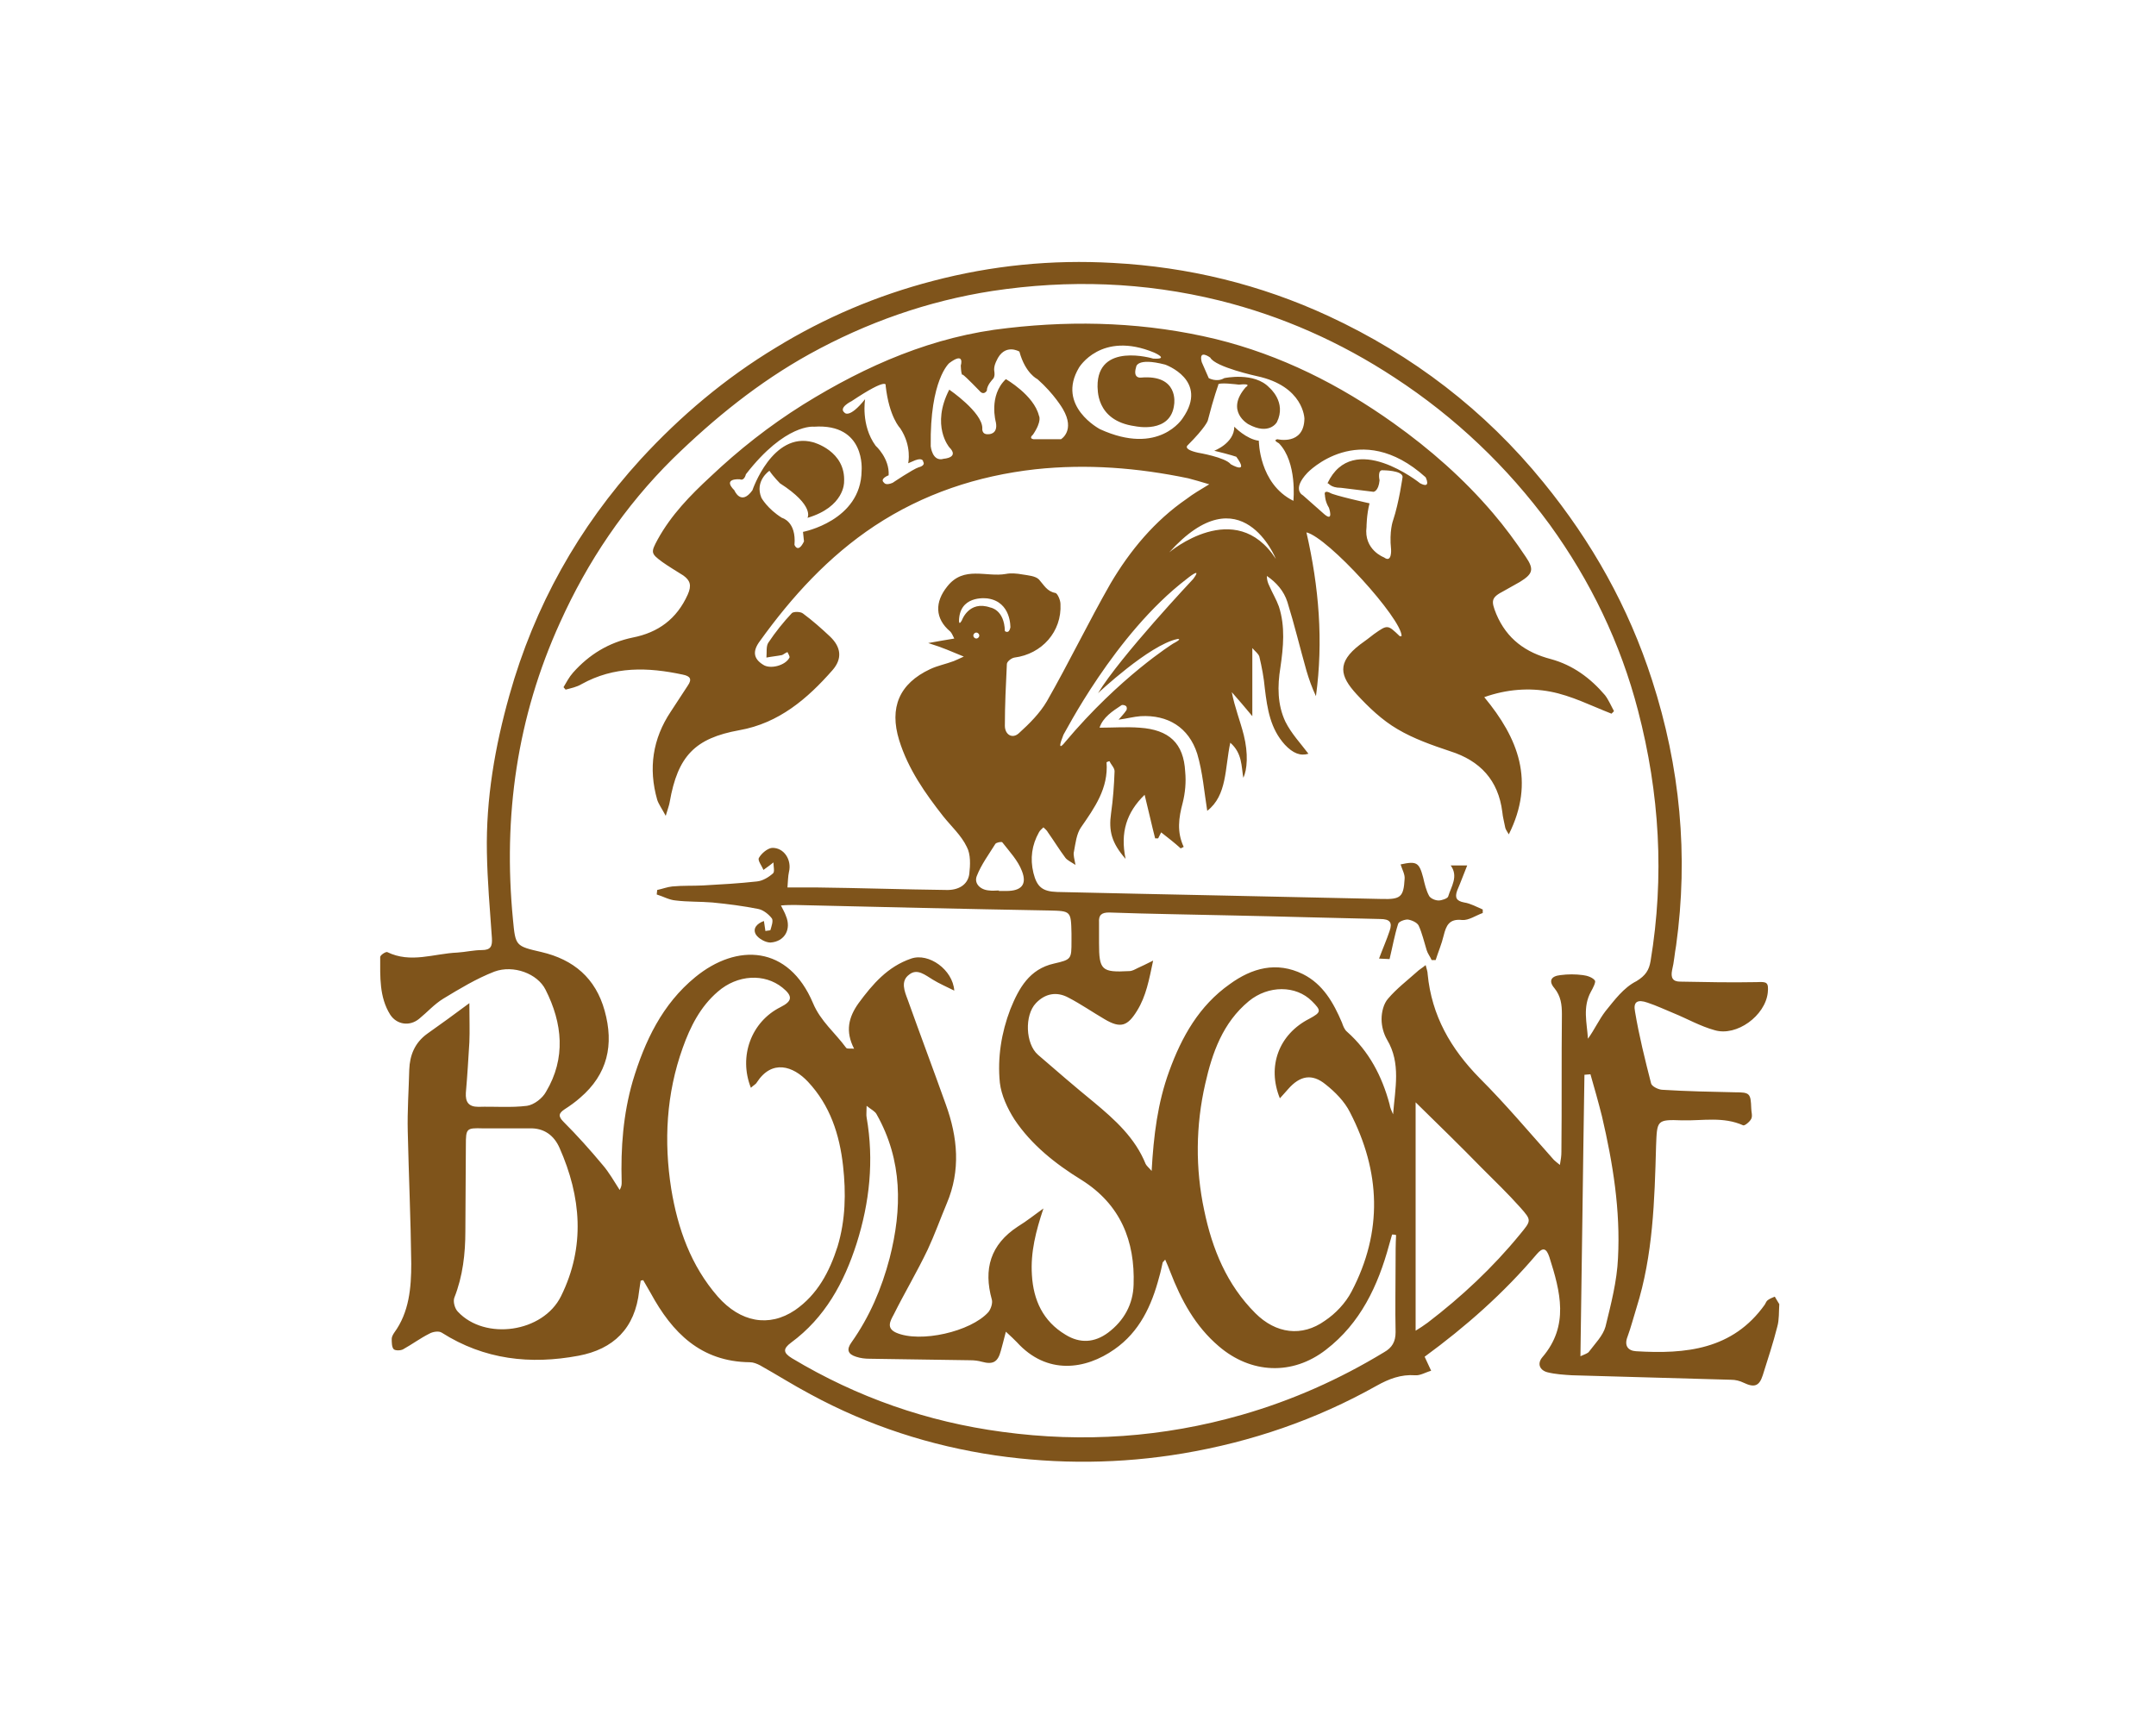 <?xml version="1.0" encoding="utf-8"?>
<!-- Generator: Adobe Illustrator 23.0.1, SVG Export Plug-In . SVG Version: 6.00 Build 0)  -->
<svg version="1.1" id="Livello_1" xmlns="http://www.w3.org/2000/svg" xmlns:xlink="http://www.w3.org/1999/xlink" x="0px" y="0px"
	 viewBox="0 0 430.4 343.7" style="enable-background:new 0 0 430.4 343.7;" xml:space="preserve">
<style type="text/css">
	.st0{fill:#7F541B;}
</style>
<g>
	<path class="st0" d="M354.3,258.9c-0.5,0.2-1,0.4-1.4,0.7c-0.3,0.2-0.4,0.6-0.6,0.9c-6.4,9-15.8,9.9-25.7,9.3
		c-1.6-0.1-2.4-1.1-1.7-2.9c0.7-1.9,1.2-3.9,1.8-5.8c3.3-10.5,3.6-21.4,3.9-32.3c0.2-5.1,0.1-5.3,5.2-5.1c4.1,0.1,8.2-0.8,12.2,1
		c0.3,0.1,1.3-0.7,1.6-1.3c0.3-0.6,0-1.4,0-2.1c-0.1-3-0.3-3.2-3.2-3.2c-4.8-0.1-9.7-0.2-14.5-0.5c-0.8,0-2.2-0.7-2.3-1.3
		c-1.2-4.7-2.4-9.5-3.2-14.3c-0.4-2,0.5-2.5,2.5-1.8c1.8,0.6,3.5,1.4,5.2,2.1c2.7,1.1,5.3,2.6,8.2,3.4c4.4,1.3,10.1-2.9,10.6-7.5
		c0.2-2.1-0.2-2.2-2.2-2.1c-5.1,0.1-10.2,0-15.3-0.1c-1.5,0-1.9-0.8-1.6-2.3c0.4-1.6,0.5-3.3,0.8-4.9c2.5-18,0.8-35.7-4.8-53
		c-4.7-14.6-12-27.6-21.7-39.5c-11.7-14.4-26.1-25.4-42.9-33.2c-13.6-6.3-28-9.8-43-10.6c-12.2-0.7-24.2,0.5-36,3.6
		c-11.1,2.9-21.5,7.3-31.3,13.3c-10.1,6.1-19,13.6-27,22.3c-12.4,13.6-21.2,29.3-26.2,47.1c-2.9,10.3-4.7,20.7-4.5,31.4
		c0.1,5.7,0.6,11.4,1,17.1c0.1,1.6-0.2,2.4-2,2.4c-1.6,0-3.3,0.4-4.9,0.5c-4.7,0.2-9.3,2.2-14-0.1c-0.3-0.1-1.4,0.6-1.4,1
		c0,3.9-0.2,8,2,11.5c1.3,2,3.9,2.4,5.8,0.8c1.6-1.3,3-2.9,4.8-4c3.3-2,6.6-4,10.2-5.4c3.8-1.4,8.6,0.4,10.2,3.6
		c3.4,6.7,4.1,13.7,0.1,20.4c-0.7,1.3-2.4,2.6-3.8,2.8c-3.2,0.4-6.5,0.1-9.7,0.2c-2,0-2.6-1-2.5-2.8c0.3-3.4,0.5-6.8,0.7-10.1
		c0.1-2.3,0-4.6,0-7.8c-3.1,2.3-5.7,4.2-8.4,6.1c-2.5,1.8-3.5,4.3-3.6,7.2c-0.1,4.1-0.4,8.2-0.3,12.3c0.2,8.8,0.6,17.6,0.7,26.4
		c0,4.8-0.4,9.7-3.4,13.8c-0.2,0.3-0.5,0.8-0.5,1.2c0,0.7,0,1.7,0.4,2.1c0.3,0.3,1.4,0.3,1.9,0c1.8-1,3.4-2.2,5.2-3.1
		c0.7-0.4,1.9-0.6,2.5-0.2c8.5,5.4,17.7,6.4,27.3,4.6c6.9-1.3,11.3-5.4,12.1-13c0.1-0.7,0.2-1.3,0.3-2c0.2,0,0.4-0.1,0.5-0.1
		c0.5,0.9,1,1.7,1.5,2.6c4.3,7.9,10,13.7,19.8,13.8c0.7,0,1.4,0.3,2,0.6c3.4,1.9,6.7,4,10.1,5.8c11.6,6.3,24,10.3,36.9,12.2
		c12.5,1.8,25,1.7,37.5-0.4c13.6-2.3,26.5-6.7,38.6-13.5c2.5-1.4,4.9-2.3,7.7-2.1c1,0.1,2.1-0.6,3.2-0.9c-0.4-0.9-0.8-1.7-1.3-2.8
		c8.2-6,15.8-12.7,22.4-20.5c1.2-1.4,1.9-1.2,2.5,0.6c2.2,6.9,4,13.7-1.4,20c-1.1,1.3-0.5,2.6,1,3c1.6,0.4,3.3,0.5,4.9,0.6
		c10.6,0.3,21.2,0.6,31.8,0.9c0.8,0,1.7,0.2,2.5,0.6c2.1,1,3.1,0.7,3.8-1.5c1-3.2,2.1-6.5,2.9-9.7c0.4-1.4,0.3-3,0.4-4.5
		C354.8,259.7,354.5,259.3,354.3,258.9z M112,258.8c-3.6,7.3-15.2,8.9-20.6,3.1c-0.6-0.6-1-2-0.7-2.8c1.7-4.3,2.2-8.8,2.2-13.3
		c0-5.7,0.1-11.4,0.1-17.1c0-3.4,0.1-3.5,3.4-3.4c1.2,0,2.3,0,3.5,0c0,0,0,0,0,0c1.9,0,3.9,0,5.8,0c2.9-0.1,4.9,1.4,6,3.9
		C116,238.9,116.9,248.9,112,258.8z M143.3,258.9c-5.4-6.2-8-13.6-9.3-21.5c-1.5-9.5-1-19,2.3-28.2c1.5-4.2,3.5-8.2,7-11.2
		c3.9-3.4,9.3-3.7,12.9-0.8c2.1,1.7,2,2.7-0.4,3.9c-5.8,2.9-8.4,9.8-5.9,16.1c0.5-0.5,1-0.7,1.2-1.1c3-4.6,7.2-3.3,10.2-0.1
		c4.4,4.7,6.3,10.5,7,16.8c0.6,5.4,0.5,10.8-1.1,16.1c-1.6,5-4,9.6-8.5,12.7C153.5,265.1,147.8,264,143.3,258.9z M278.6,251.9
		c0,4.7-0.1,9.4,0,14.1c0,1.9-0.7,3.1-2.3,4c-8.9,5.4-18.3,9.6-28.4,12.5c-15.7,4.5-31.6,5.6-47.8,3.4c-15-2-29-6.9-42-14.7
		c-1.8-1.1-1.8-1.9-0.2-3.1c6.8-5,10.6-12,13.1-19.8c2.6-8.2,3.5-16.6,2-25.2c-0.1-0.5,0-1,0-2.3c1,0.8,1.7,1.1,2,1.7
		c5.2,9.2,5.1,18.9,2.6,28.7c-1.6,6.1-4,11.7-7.6,16.8c-1.1,1.5-0.7,2.4,0.9,2.9c0.9,0.3,1.8,0.4,2.7,0.4c6.7,0.1,13.4,0.2,20.1,0.3
		c0.8,0,1.6,0.1,2.3,0.3c2.2,0.6,3.2,0.1,3.8-2.2c0.3-1.1,0.6-2.2,1-3.8c1,0.9,1.6,1.5,2.2,2.1c6,6.6,13.7,5.5,19.5,1.4
		c5-3.5,7.4-8.7,8.9-14.4c0.3-1,0.5-2,0.7-2.9c0-0.1,0.2-0.2,0.5-0.6c0.4,0.9,0.7,1.6,1,2.4c2.2,5.7,5,10.9,9.7,14.9
		c6.4,5.5,14.7,5.9,21.4,0.7c6.9-5.3,10.4-12.8,12.6-20.9c0.2-0.7,0.4-1.4,0.6-2.1c0.3,0,0.5,0,0.8,0.1
		C278.6,248.4,278.6,250.2,278.6,251.9z M255.5,219.3c0.7-0.8,1.2-1.3,1.7-1.9c2.3-2.6,4.7-3.1,7.4-0.9c1.9,1.5,3.8,3.4,4.9,5.6
		c6.1,11.8,6.6,23.8,0.3,35.8c-1.2,2.3-3.2,4.4-5.3,5.8c-4.6,3.3-9.8,2.6-13.9-1.5c-5.7-5.7-8.6-12.8-10.2-20.5
		c-1.8-8.4-1.7-17,0.2-25.3c1.4-6.2,3.5-12.2,8.7-16.5c3.9-3.2,9.4-3.2,12.6,0c1.9,1.9,1.9,2.2-0.5,3.5
		C255.3,206.5,252.9,212.9,255.5,219.3z M303.4,246.5c-5.4,6.6-11.6,12.4-18.4,17.6c-0.8,0.6-1.6,1.1-2.4,1.6c0-15.3,0-30.4,0-45.6
		c4.7,4.6,9,8.8,13.2,13.1c2.6,2.6,5.2,5.1,7.7,7.9C305.8,243.7,305.7,243.7,303.4,246.5z M323,251.2c-0.2,4.6-1.4,9.2-2.5,13.7
		c-0.5,1.8-2.1,3.4-3.3,5c-0.2,0.3-0.8,0.5-1.7,0.9c0.3-19,0.5-37.6,0.8-56.2c0.4,0,0.8-0.1,1.2-0.1c0.8,2.8,1.6,5.6,2.3,8.4
		C322,232.3,323.5,241.7,323,251.2z M320.5,201.9c-1.3,1.7-2.2,3.7-3.5,5.5c-0.2-3.2-1.1-6.3,0.6-9.4c0.4-0.7,1-1.9,0.8-2.2
		c-0.4-0.6-1.5-1-2.4-1.1c-1.5-0.2-3-0.2-4.5,0c-1.9,0.2-2.4,1.2-1.2,2.6c1.3,1.6,1.5,3.3,1.5,5.2c-0.1,9.2,0,18.3-0.1,27.5
		c0,0.8-0.1,1.5-0.3,2.6c-0.6-0.5-0.9-0.7-1.2-1c-4.9-5.5-9.6-11.1-14.8-16.3c-5.8-5.9-9.6-12.5-10.4-20.8c0-0.5-0.2-1-0.4-1.8
		c-0.7,0.6-1.3,0.9-1.8,1.4c-1.9,1.7-4,3.3-5.7,5.3c-0.9,1-1.3,2.7-1.3,4.1c0,1.4,0.4,2.9,1.1,4.1c2.8,4.7,1.6,9.7,1.2,14.9
		c-0.3-0.7-0.6-1.3-0.7-2c-1.5-5.6-4.1-10.6-8.5-14.5c-0.5-0.4-0.8-1.2-1-1.8c-1.7-4-3.8-7.7-7.8-9.7c-5.3-2.6-10.2-1.2-14.6,2
		c-6.1,4.3-9.6,10.5-12.1,17.4c-2.3,6.3-3.1,12.8-3.5,19.9c-0.6-0.7-1-1-1.2-1.4c-2.1-5.2-6.1-8.8-10.3-12.3
		c-3.8-3.1-7.5-6.3-11.2-9.5c-2.5-2.2-2.7-7.9-0.4-10.3c1.8-1.9,4.1-2.4,6.5-1.1c2.5,1.3,4.8,2.9,7.2,4.3c3.2,1.9,4.6,1.4,6.5-1.7
		c1.8-2.9,2.4-6.2,3.2-10c-1.4,0.7-2.2,1.1-3.1,1.5c-0.6,0.3-1.1,0.6-1.7,0.6c-5.5,0.3-6-0.2-6-5.6c0-1.4,0-2.7,0-4.1
		c-0.1-1.5,0.5-2,2-2c8.4,0.3,16.7,0.4,25.1,0.6c9.7,0.2,19.3,0.5,29,0.7c2,0,2.5,0.7,1.9,2.4c-0.6,1.8-1.4,3.6-2.1,5.5
		c0.5,0,1.5,0.1,2.1,0.1c0.6-2.5,1-4.8,1.7-7c0.1-0.5,1.3-0.9,1.9-0.9c0.8,0.1,1.9,0.6,2.2,1.2c0.7,1.5,1.1,3.3,1.6,4.9
		c0.2,0.7,0.7,1.3,1,2c0.3,0,0.5,0,0.8,0c0.5-1.6,1.2-3.2,1.6-4.9c0.5-2,1.1-3.4,3.7-3.1c1.3,0.1,2.7-0.9,4.1-1.4c0-0.2,0-0.5,0-0.7
		c-1.2-0.5-2.4-1.2-3.7-1.4c-1.6-0.3-1.9-1-1.4-2.4c0.7-1.6,1.3-3.3,2-5c-0.9,0-2.1,0-3.3,0c1.6,2.2,0.1,4.2-0.5,6.2
		c-0.1,0.4-1.3,0.8-1.9,0.8c-0.7,0-1.6-0.4-1.9-0.9c-0.6-1.1-0.9-2.4-1.2-3.7c-0.8-3-1.3-3.3-4.5-2.6c0.3,1,0.9,2,0.8,2.9
		c-0.2,3.6-0.8,4.1-4.5,4c-21.6-0.5-43.3-0.9-64.9-1.4c-2.9-0.1-4-1-4.7-3.8c-0.7-2.9-0.3-5.6,1.1-8.1c0.2-0.4,0.6-0.7,0.9-1
		c0.3,0.3,0.7,0.6,0.9,1c1.2,1.7,2.3,3.5,3.5,5.1c0.4,0.5,1.1,0.8,2,1.4c-0.2-1.2-0.5-2-0.3-2.7c0.3-1.6,0.5-3.5,1.4-4.8
		c2.7-3.9,5.5-7.8,5.1-13c0.2-0.1,0.4-0.2,0.6-0.2c0.3,0.7,1,1.3,1,2c-0.1,2.8-0.3,5.6-0.7,8.4c-0.5,3.5,0.1,5.9,2.9,9.1
		c-1.1-5.3,0.2-9.3,3.8-12.8c0.8,3.2,1.4,6,2.1,8.7c0.2,0,0.4,0,0.6,0c0.2-0.4,0.4-0.8,0.6-1.2c1.4,1.1,2.7,2.1,3.9,3.2
		c0.2-0.1,0.4-0.2,0.6-0.3c-1.4-3-1-5.8-0.2-8.8c0.5-2,0.7-4.1,0.5-6.2c-0.3-5.7-3.2-8.4-9.1-8.8c-2.6-0.2-5.3,0-8,0
		c0.7-2.1,2.6-3.3,4.4-4.5c0.2-0.1,0.7,0,0.9,0.2c0.2,0.2,0.2,0.7,0,0.9c-0.4,0.6-0.9,1.1-1.5,1.8c1.6-0.2,3-0.6,4.4-0.7
		c5.4-0.3,9.6,2.2,11.3,7.5c1.1,3.7,1.4,7.7,2,11.4c4-3.1,3.5-8.5,4.6-13.6c2.4,2.1,2.2,4.7,2.6,7c0.8-1.6,1-4.9,0.1-8.5
		c-0.7-2.8-1.8-5.5-2.4-8.6c1.4,1.6,2.7,3.1,4.1,4.8c0-4.4,0-8.8,0-13.6c0.6,0.7,1.2,1.1,1.4,1.7c0.5,2.1,0.9,4.2,1.1,6.4
		c0.5,4.1,1.1,8,4,11.2c1.6,1.7,3.1,2.3,4.7,1.8c-1.5-2-3.4-4-4.6-6.4c-1.6-3.4-1.6-7.1-1-10.8c0.6-4.1,1-8.2-0.3-12.2
		c-0.5-1.4-1.3-2.7-1.9-4.1c-0.3-0.6-0.5-1.2-0.5-2c1.9,1.3,3.4,3,4.1,5.2c1.4,4.5,2.5,9.1,3.8,13.7c0.5,1.7,1.1,3.4,1.9,5.1
		c1.5-11,0.6-21.8-1.9-32.7c4.3,1,19,17.2,19,20.7c-0.1,0-0.3,0.1-0.4,0c-2.4-2.3-2.4-2.3-5.1-0.4c-0.9,0.7-1.8,1.4-2.8,2.1
		c-4.7,3.6-4,6.3-0.7,9.9c2.4,2.6,5.1,5.2,8.2,7c3.2,1.9,6.9,3.2,10.5,4.4c6,1.9,9.6,5.8,10.4,12.1c0.1,1.1,0.4,2.1,0.6,3.2
		c0.1,0.3,0.2,0.5,0.7,1.3c5.3-10.6,1.9-19.2-4.9-27.4c4.5-1.6,9-1.9,13.2-1.1c4.2,0.8,8.1,2.8,12.2,4.4c0.2-0.2,0.3-0.3,0.5-0.5
		c-0.6-1.1-1.1-2.3-1.8-3.2c-2.9-3.4-6.4-6-10.8-7.2c-5-1.3-8.8-4-10.9-9c-1.1-2.7-1-3.3,1.5-4.6c1.1-0.6,2.1-1.2,3.2-1.8
		c2.6-1.6,2.9-2.5,1.2-5c-2-3-4.2-6-6.6-8.8c-5.8-6.8-12.5-12.7-19.8-17.9c-10.8-7.7-22.5-13.6-35.5-16.8
		c-13.7-3.3-27.6-3.8-41.5-2.2c-14.8,1.6-28.2,7.4-40.9,15.3c-6.7,4.2-12.8,9-18.5,14.4c-4,3.7-7.8,7.6-10.5,12.5
		c-1.4,2.6-1.4,2.8,0.9,4.5c1.4,1,2.8,1.8,4.2,2.7c1.4,1,1.7,2,0.9,3.8c-2.2,4.9-5.9,7.6-11,8.6c-4.8,1-8.7,3.4-11.9,7
		c-0.8,0.9-1.3,1.9-1.9,2.9c0.1,0.2,0.3,0.3,0.4,0.5c1.1-0.3,2.2-0.5,3.2-1.1c6.5-3.6,13.2-3.4,20.2-1.9c1.5,0.3,1.9,0.9,1,2.2
		c-1.1,1.7-2.3,3.5-3.4,5.2c-3.6,5.4-4.5,11.3-2.7,17.6c0.3,0.9,0.9,1.7,1.7,3.2c0.4-1.4,0.7-2.1,0.8-2.8c1.6-9.1,5-12.7,13.9-14.3
		c7.9-1.4,13.6-6.3,18.6-12c2-2.3,1.7-4.6-0.5-6.7c-1.7-1.6-3.5-3.2-5.4-4.6c-0.5-0.4-1.8-0.4-2.2-0.1c-1.7,1.8-3.3,3.8-4.7,5.9
		c-0.5,0.7-0.3,2-0.4,3c1-0.2,2.1-0.3,3.1-0.5c0.3-0.1,0.6-0.4,1.1-0.6c0.2,0.4,0.5,0.9,0.4,1.1c-0.8,1.6-3.9,2.4-5.3,1.4
		c-1.9-1.2-2.1-2.7-0.6-4.7c6.4-8.9,13.7-16.9,22.9-23c9.7-6.4,20.5-10,32.1-11.3c10.3-1.1,20.4-0.3,30.5,1.8
		c1.2,0.3,2.5,0.7,4.2,1.2c-1.8,1.1-3.2,1.9-4.5,2.9c-6.4,4.4-11.3,10.3-15.2,16.9c-4.4,7.7-8.3,15.8-12.7,23.5
		c-1.4,2.4-3.5,4.5-5.6,6.4c-1.3,1.2-2.8,0.3-2.8-1.5c0-4.1,0.2-8.2,0.4-12.3c0-0.5,0.9-1.2,1.5-1.3c5.5-0.7,9.5-5.2,9.2-10.7
		c0-0.8-0.6-2.1-1-2.2c-1.7-0.3-2.3-1.6-3.3-2.7c-0.7-0.7-2.1-0.8-3.3-1c-1.1-0.2-2.3-0.3-3.3-0.1c-3.9,0.7-8.4-1.7-11.7,2.5
		c-2.5,3.1-2.5,6.4,0.6,9c0.3,0.3,0.5,0.8,0.8,1.4c-1.7,0.3-3.1,0.5-5.2,0.9c1.6,0.5,2.7,0.9,3.7,1.3c1,0.4,1.9,0.8,3.4,1.4
		c-1.1,0.5-1.5,0.7-2,0.9c-1.6,0.6-3.2,0.9-4.7,1.6c-6.2,2.9-8.2,7.7-6.2,14.2c1.8,5.8,5.2,10.6,8.8,15.2c1.6,2,3.6,3.8,4.7,6.1
		c0.8,1.5,0.7,3.6,0.5,5.4c-0.3,2.2-2.2,3.3-4.7,3.2c-8.6-0.1-17.2-0.4-25.8-0.5c-1.8,0-3.6,0-5.8,0c0.1-1.2,0.1-2.2,0.3-3.1
		c0.6-2.4-1-4.9-3.4-4.8c-0.9,0.1-2.1,1.1-2.6,2c-0.3,0.5,0.6,1.6,0.9,2.4c1-0.7,1.5-1.1,2-1.5c0,0.8,0.3,1.9-0.1,2.2
		c-0.9,0.8-2.1,1.5-3.2,1.6c-3.6,0.4-7.2,0.6-10.8,0.8c-2,0.1-4,0-6.1,0.2c-1,0.1-2,0.5-3,0.7c0,0.3-0.1,0.6-0.1,0.9
		c1.3,0.4,2.5,1.1,3.8,1.2c2.4,0.3,4.9,0.2,7.3,0.4c3.1,0.3,6.2,0.7,9.2,1.3c1,0.2,2.1,1.1,2.7,1.9c0.3,0.5-0.1,1.6-0.3,2.3
		c0,0.1-0.6,0.1-1,0.2c-0.1-0.6-0.2-1.3-0.3-2c-1.4,0.5-2.3,1.5-1.6,2.7c0.5,0.8,1.9,1.6,2.9,1.6c2.9-0.2,4.2-2.7,3.1-5.3
		c-0.2-0.6-0.5-1.1-1-2.1c1.1-0.1,2-0.1,2.8-0.1c16.9,0.4,33.8,0.8,50.7,1.1c4.4,0.1,4.4,0.1,4.5,4.6c0,0.5,0,1,0,1.5
		c0,3.6,0,3.7-3.5,4.5c-4.9,1.1-7,4.9-8.7,9.1c-1.8,4.7-2.6,9.7-2.1,14.7c0.3,2.5,1.5,5.1,2.9,7.3c3.4,5.1,8.2,8.9,13.4,12.1
		c7.8,4.9,10.7,12.2,10.4,20.9c-0.1,3.9-1.9,7.2-5.1,9.6c-2.7,2-5.6,2.2-8.5,0.4c-4.5-2.7-6.4-6.9-6.7-11.9
		c-0.3-4.6,0.8-8.8,2.3-13.3c-1.7,1.2-3.3,2.5-5.1,3.6c-5.5,3.6-6.9,8.5-5.2,14.6c0.2,0.7-0.2,1.9-0.7,2.5
		c-3.5,3.9-13.6,6.2-18.4,4.1c-2-0.9-1.2-2.3-0.5-3.6c2.2-4.4,4.7-8.6,6.8-13c1.4-3,2.5-6.1,3.8-9.2c2.8-6.6,2.2-13.2-0.2-19.8
		c-2.5-7-5.1-13.9-7.6-20.9c-0.6-1.6-1.5-3.7,0.3-5c1.6-1.3,3.2,0.1,4.7,1c1.3,0.8,2.7,1.4,4.3,2.2c-0.3-4.2-5.1-7.6-8.6-6.4
		c-4.7,1.6-7.7,5.1-10.5,8.9c-2,2.8-2.7,5.6-0.9,9.1c-0.8-0.1-1.4,0.1-1.6-0.2c-2.2-3-5.1-5.3-6.6-8.9c-4.9-11.6-15.2-12-23.5-5.2
		c-6.6,5.4-10.1,12.8-12.5,20.8c-1.9,6.6-2.4,13.3-2.2,20.1c0,0.5,0,0.9-0.4,1.6c-1.1-1.7-2.1-3.5-3.4-5c-2.5-3-5.1-5.9-7.8-8.6
		c-1.1-1.1-1-1.7,0.2-2.5c1.1-0.7,2.2-1.5,3.1-2.3c5.5-4.7,6.8-10.6,4.9-17.4c-1.8-6.5-6.2-10.2-12.6-11.7c-5.2-1.2-5.2-1.2-5.7-6.5
		c-2-20.6,0.8-40.4,9.4-59.3c5.5-12.2,12.9-23.2,22.5-32.7c8.3-8.1,17.2-15.3,27.3-20.9c11.4-6.3,23.6-10.6,36.5-12.6
		c15.2-2.3,30.3-1.8,45.3,1.9c12.5,3.1,24.2,8.3,35,15.4c12.1,7.9,22.5,17.8,31,29.4c8.1,11.2,14.1,23.6,17.6,37.1
		c4.3,16.5,5.3,33.1,2.5,50c-0.3,1.8-1,2.9-2.8,4C324.1,197.2,322.3,199.7,320.5,201.9z M226.6,85.1c0,0,7.2,1.6,7.8-4.4
		c0,0,1-6-6.7-5.3c0,0-1.6,0.2-0.9-2.1c0,0,0-2,5.8-0.5c0,0,8.8,3.1,3.5,10.7c0,0-4.7,7.6-16.5,2.2c0,0-8.8-4.6-4.2-12.3
		c0,0,4.4-7.4,15-3c0,0,3.2,1.4-0.2,1.2c0,0-11.2-3.4-11.1,5.6C219.2,77.3,218.5,84,226.6,85.1z M237.1,88.9c3.6-3.6,4-4.9,4-4.9
		c1.2-4.7,2.1-7.1,2.1-7.1c-0.4-0.7,4.1-0.1,4.1-0.1c2.8-0.3,1.4,0.5,1.4,0.5c-4.2,4.8,0.5,7.4,0.5,7.4c4.2,2.3,5.7-0.4,5.7-0.4
		c2-4-1.5-6.9-1.5-6.9c-3-3.2-9-1.9-9-1.9c-1.5,0.9-3.1,0-3.1,0l-1.4-3.2c-0.7-2.7,1.7-0.9,1.7-0.9c1,1.9,9.3,3.7,9.3,3.7
		c9.4,2,9.5,8.5,9.5,8.5c-0.1,5.4-5.4,4.1-5.4,4.1c-1,0.2,0.3,0.8,0.3,0.8c3.7,3.8,2.9,11.5,2.9,11.5c-6.9-3.4-6.9-12-6.9-12
		c-2.5-0.3-4.9-2.8-4.9-2.8c0,3.3-4,4.8-4,4.8c3.3,0.8,4.4,1.2,4.4,1.2c2.7,3.7-1.1,1.5-1.1,1.5c-1.1-1.4-6.5-2.3-6.5-2.3
		C236,89.7,237.1,88.9,237.1,88.9z M267.7,97.4l6.5,0.8c0,0,1-0.1,1.2-2.3c0,0-0.5-2.2,0.7-2c0,0,3.8,0,3.9,1.3c0,0-0.7,5.1-1.9,8.7
		c0,0-0.8,2.1-0.4,5.8c0,0,0.2,2.8-1.4,1.6c0,0-4.1-1.5-3.5-6.1c0,0,0-2.4,0.6-4.7c0,0-7.2-1.6-7.9-2.1c0,0-1.3-0.7-1,0.5
		c0,0,0,1.2,0.8,2.5c0,0,1,2.9-0.9,1.3l-4.3-3.8c0,0-2.3-1.1,0.9-4.5c0,0,10.4-11,23.6,0.9c0,0,1.2,2.4-1.1,1.2
		c0,0-13.4-10.8-18.5,0C265.3,96.4,265.5,97.4,267.7,97.4z M254.7,111.6c-8.1-12.5-21.3-1.3-21.3-1.3
		C247.8,94.3,254.7,111.6,254.7,111.6z M236.9,115.6c0,0,3.3-2.7,1.3,0c0,0-14.5,15.4-19,22.8c0,0,10.2-9.6,15.8-10.8
		c0,0,1.3-0.2-0.8,0.9c0,0-10.6,6.6-21.6,19.7c0,0-1.9,2.5-0.3-1.5C212.4,146.7,222.5,126.6,236.9,115.6z M207.4,83
		c-1-4.1-6.6-7.3-6.6-7.3c-3.5,3.3-2,8.6-2,8.6c0.5,2.5-1.5,2.4-1.5,2.4c-1.4,0.1-1.2-1.2-1.2-1.2c0-3.2-6.6-7.7-6.6-7.7
		c-3.7,7.2,0,11.5,0,11.5c2.1,2.1-1.1,2.3-1.1,2.3c-2.3,0.7-2.6-2.5-2.6-2.5c-0.2-13.3,3.7-16.6,3.7-16.6c3.2-2.4,2.3,0.5,2.3,0.5
		c0.1,2.3,0.4,1.8,0.4,1.8c0.7,0.5,3.3,3.2,3.3,3.2c0.9,1.1,1.5,0,1.5,0c0-1.1,1.2-2.3,1.2-2.3c0.5-0.5,0.3-1.5,0.3-1.5
		c-0.2-1,0.4-2.1,0.4-2.1c1.6-3.7,4.6-1.9,4.6-1.9c1.2,4.4,3.6,5.5,3.6,5.5c3.4,3,5.1,6,5.1,6c2.5,4.3-0.4,6-0.4,6h-5.5
		c-1-0.2-0.1-0.9-0.1-0.9C208.1,84,207.4,83,207.4,83z M174.8,89c-3-4.1-2.1-9.3-2.1-9.3c-3.2,4-4.1,2.7-4.1,2.7
		c-1.3-1,1.4-2.3,1.4-2.3c7.5-5,6.8-3.1,6.8-3.1c0.7,6.3,2.9,8.5,2.9,8.5c2.4,3.6,1.6,7,1.6,7l1.4-0.6c1.6-0.6,1.6,0.3,1.6,0.3
		c0.5,0.8-0.9,1.1-0.9,1.1c-1.2,0.4-5.2,3.1-5.2,3.1c-1.4,0.6-1.7,0-1.7,0c-1-0.8,0.9-1.5,0.9-1.5C177.6,91.5,174.8,89,174.8,89z
		 M160.5,108.1c-1.2,2.5-1.9,0.7-1.9,0.7c0.4-4.7-2.5-5.4-2.5-5.4c-2.9-1.8-4.1-4-4.1-4c-1.4-3.4,1.6-5.4,1.6-5.4
		c0.8,1.2,2.1,2.5,2.1,2.5c7,4.5,5.5,6.9,5.5,6.9c7.4-2.2,7.3-7.1,7.3-7.1c0.4-6.3-6.2-8-6.2-8c-8.1-2.2-12.1,9.6-12.1,9.6
		c-2.3,3.2-3.6,0-3.6,0c-2.5-2.5,1.1-2.2,1.1-2.2c0.9,0.4,1.2-1,1.2-1c7.9-10.2,13.6-9.5,13.6-9.5c10.4-0.7,9.5,8.8,9.5,8.8
		c-0.1,10-11.7,12.2-11.7,12.2L160.5,108.1z M197.5,177.8c-1.8-0.1-3.1-1.4-2.5-2.9c0.9-2.3,2.4-4.3,3.7-6.4
		c0.2-0.3,1.3-0.5,1.4-0.3c1.4,1.8,3.1,3.6,3.9,5.7c1.1,2.8-0.2,4-3.1,4c-0.5,0-1,0-1.5,0c0,0,0-0.1,0-0.1
		C198.8,177.8,198.1,177.9,197.5,177.8z M194.9,126.3c0.3,0,0.6,0.3,0.6,0.6s-0.3,0.6-0.6,0.6s-0.6-0.3-0.6-0.6
		S194.6,126.3,194.9,126.3z M192,123.9c-0.8,1.4-0.5-0.7-0.5-0.7c0.6-4.5,5.7-3.7,5.7-3.7c4.7,0.7,4.5,5.8,4.5,5.8
		c-0.3,1.4-1.1,0.7-1.1,0.7c-0.1-4.3-2.9-4.7-2.9-4.7C193.4,119.8,192,123.9,192,123.9z"/>
</g>
</svg>
